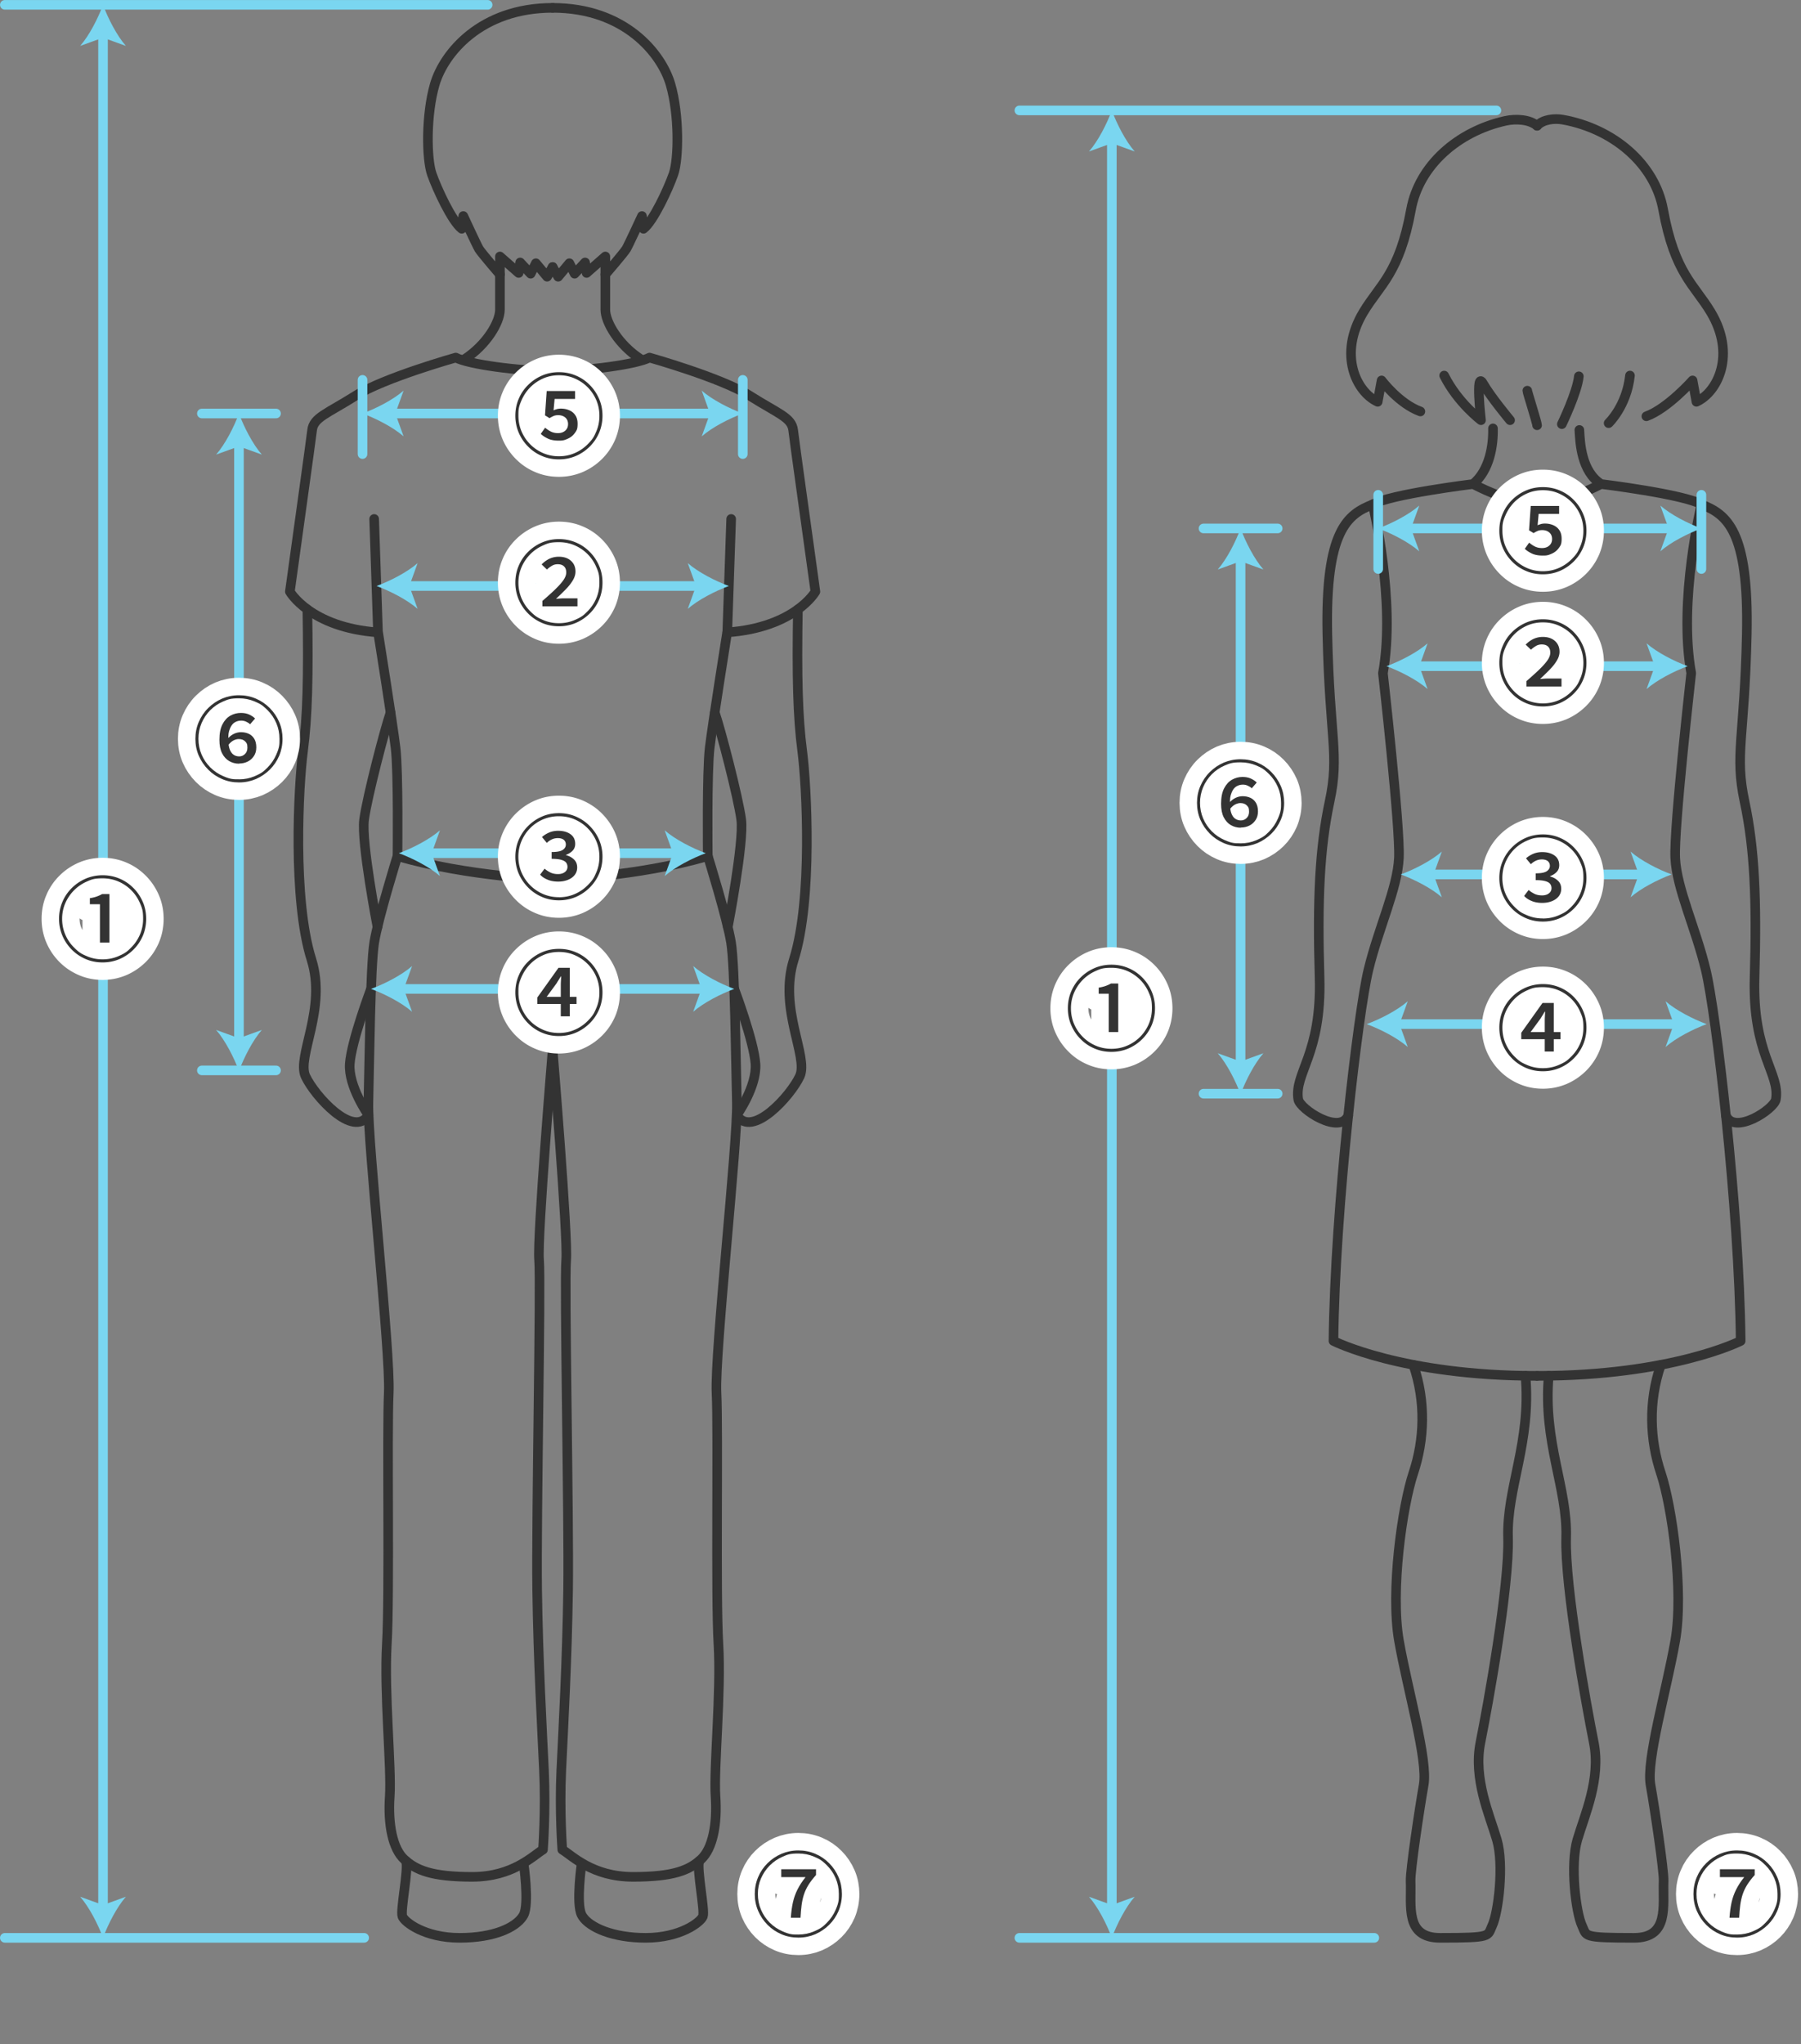 <svg xmlns="http://www.w3.org/2000/svg" id="_レイヤー_2" viewBox="0 0 309.6 351.27"><rect x="0" y="0" width="309.6" height="351.27" fill="#808080" stroke="none"/><defs><style>.cls-1{fill:#7ad6f0}.cls-2{stroke:#333}.cls-2,.cls-3{stroke-linecap:round;stroke-width:1.65px}.cls-2,.cls-3,.cls-4{fill:none;stroke-linejoin:round}.cls-3{stroke:#7ad6f0}.cls-5{fill:#333}.cls-4{stroke:#fff;stroke-width:6px}</style></defs><g id="layer1"><path d="M95 1.35c-12.41 0-18.71 7.85-20.26 13.13-1.54 5.28-1.42 12.87-.51 15.44.9 2.57 3.47 8.11 5.15 9.39l.26-2.19s2.32 5.02 2.7 5.66 3.6 4.38 3.6 4.38v-3.09l3.22 2.83.26-1.8 1.8 1.93.9-1.8 1.93 2.32.95-1.67" class="cls-2"/><path d="M85.94 47.16v6.05c0 2.19-2.32 6.05-6.05 8.49" class="cls-2"/><path d="M95 63.76c-5.97 0-14.47-1.16-16.65-2.32 0 0-12.35 3.47-17.24 6.56s-7.21 3.73-7.46 5.92c-.26 2.19-2.49 18.07-3.82 27.74 0 0 3.5 6.17 15.17 7 0 0 2.5 15.67 3 19.83s.33 18.58.33 18.58-3.33 10.71-4 14.88-.83 20.87-1 27.54 3.83 43 3.5 49.83.17 34.83-.33 43.17.83 21.33.5 26.17.5 9 2.5 10.83 4.67 3 11.67 3 10.48-3.65 12.17-4.67c0 0 .5-6.67.17-13.67s-1-18.83-1.17-31 .67-52.67.33-56.67 2.35-36.33 2.35-36.33m-30.04-71.48-.66-19.5m60.7 19.5.67-19.5" class="cls-2"/><path d="M69.8 319.78c.46 1.44-1.01 8.49-.63 9.5s3.87 3.69 9.84 3.69 9.58-1.79 10.82-3.63q.105-.15.18-.3c1.01-1.94 0-8.89 0-8.89M52.84 104.72c.19 11.48.03 18.42-.75 24.35s-1.82 25.45 1.45 35.81c2.67 8.46-2.57 16.69-1.03 20.04 1.55 3.35 8.24 10.79 10.83 6.68 0 0-3.49-4.91-3.21-8.82s3.64-12.84 3.64-12.84m3.36-47.48c-.93 2.64-4.03 14.5-4.54 18.37-.52 3.87 2.3 18.44 2.3 18.44m3.43-12.18c12 3.58 26.69 4.08 26.69 4.08M95 1.35c12.41 0 18.71 7.85 20.26 13.13 1.54 5.28 1.42 12.87.51 15.44-.9 2.57-3.47 8.11-5.15 9.39l-.26-2.19s-2.32 5.02-2.7 5.66-3.6 4.38-3.6 4.38v-3.09l-3.22 2.83-.26-1.8-1.8 1.93-.9-1.8-1.93 2.32-.95-1.67" class="cls-2"/><path d="M104.06 47.16v6.05c0 2.19 2.32 6.05 6.05 8.49" class="cls-2"/><path d="M95 63.76c5.97 0 14.47-1.16 16.65-2.32 0 0 12.35 3.47 17.24 6.56s7.21 3.73 7.46 5.92 2.49 18.07 3.82 27.74c0 0-3.5 6.17-15.17 7 0 0-2.5 15.67-3 19.83s-.33 18.58-.33 18.58 3.33 10.71 4 14.88.83 20.87 1 27.54-3.83 43-3.5 49.83-.17 34.83.33 43.17c.5 8.33-.83 21.33-.5 26.17.33 4.83-.5 9-2.5 10.83s-4.67 3-11.67 3-10.48-3.65-12.17-4.67c0 0-.5-6.67-.17-13.67s1-18.83 1.17-31-.67-52.67-.33-56.67c.33-4-2.35-36.33-2.35-36.33" class="cls-2"/><path d="M120.2 319.78c-.46 1.44 1.01 8.49.63 9.5-.39 1.01-3.87 3.69-9.84 3.69-5.66 0-9.58-1.79-10.82-3.63q-.105-.15-.18-.3c-1.01-1.94 0-8.89 0-8.89m37.17-215.43c-.19 11.48-.03 18.42.75 24.35.77 5.93 1.82 25.45-1.45 35.81-2.67 8.46 2.57 16.69 1.03 20.04-1.55 3.35-8.24 10.79-10.83 6.68 0 0 3.49-4.91 3.21-8.82s-3.64-12.84-3.64-12.84m-3.35-47.48c.93 2.64 4.03 14.5 4.54 18.37s-2.3 18.44-2.3 18.44m-3.43-12.18c-12 3.58-26.69 4.08-26.69 4.08" class="cls-2"/><path d="M83.83.83h-83M62.6 332.97H.83M17.71 5.81v322.18" class="cls-3"/><path d="M17.71.83c-.87 2.35-2.36 5.26-3.93 7.06l3.93-1.42 3.93 1.42c-1.57-1.8-3.06-4.71-3.93-7.06m0 332.14c-.87-2.35-2.36-5.26-3.93-7.06l3.93 1.42 3.93-1.42c-1.57 1.8-3.06 4.71-3.93 7.06" class="cls-1"/><path d="M120.31 100.69H69.72" class="cls-3"/><path d="M125.29 100.69c-2.35-.87-5.26-2.36-7.06-3.93l1.42 3.93-1.42 3.93c1.8-1.57 4.71-3.06 7.06-3.93m-60.56 0c2.35-.87 5.26-2.36 7.06-3.93l-1.42 3.93 1.42 3.93c-1.8-1.57-4.71-3.06-7.06-3.93" class="cls-1"/><path d="M116.33 146.6H73.55" class="cls-3"/><path d="M121.32 146.6c-2.35-.87-5.26-2.36-7.06-3.93l1.42 3.93-1.42 3.93c1.8-1.57 4.71-3.06 7.06-3.93m-52.75 0c2.35-.87 5.26-2.36 7.06-3.93l-1.42 3.93 1.42 3.93c-1.8-1.57-4.71-3.06-7.06-3.93" class="cls-1"/><path d="M17.64 165.37c-1.04 0-2.01-.19-2.91-.58s-1.7-.92-2.39-1.62a7.6 7.6 0 0 1-1.61-2.39c-.38-.9-.58-1.87-.58-2.9s.19-2.01.58-2.91c.38-.91.92-1.7 1.62-2.39.69-.69 1.49-1.22 2.39-1.61.9-.38 1.87-.58 2.9-.58s2 .19 2.91.58c.91.38 1.7.92 2.39 1.62.69.69 1.22 1.49 1.61 2.39s.58 1.87.58 2.9-.2 2.02-.58 2.92c-.39.9-.93 1.7-1.62 2.38a7.7 7.7 0 0 1-2.38 1.61c-.9.38-1.86.58-2.9.58Zm0-.53q1.44 0 2.7-.54c1.26-.54 1.58-.86 2.22-1.5s1.13-1.37 1.5-2.22q.54-1.26.54-2.7c0-1.44-.18-1.86-.54-2.7s-.86-1.58-1.5-2.22a7.1 7.1 0 0 0-2.22-1.5q-1.26-.54-2.7-.54c-1.44 0-1.88.18-2.71.55-.84.37-1.57.87-2.21 1.51a7.4 7.4 0 0 0-1.5 2.22c-.36.84-.54 1.73-.54 2.68s.18 1.86.54 2.7q.54 1.26 1.5 2.22c.96.96 1.37 1.13 2.22 1.5s1.74.54 2.7.54Zm-.46-2.88v-6.59h-1.73v-1.04c.46-.07.86-.17 1.19-.29s.64-.26.92-.42h1.25v8.34z" class="cls-4"/><path d="M17.64 165.37c-1.04 0-2.01-.19-2.91-.58s-1.7-.92-2.39-1.62a7.6 7.6 0 0 1-1.61-2.39c-.38-.9-.58-1.87-.58-2.9s.19-2.01.58-2.91c.38-.91.92-1.7 1.62-2.39.69-.69 1.49-1.22 2.39-1.61.9-.38 1.87-.58 2.9-.58s2 .19 2.91.58c.91.38 1.7.92 2.39 1.62.69.69 1.22 1.49 1.61 2.39s.58 1.87.58 2.9-.2 2.02-.58 2.92c-.39.9-.93 1.7-1.62 2.38a7.7 7.7 0 0 1-2.38 1.61c-.9.38-1.86.58-2.9.58Zm0-.53q1.44 0 2.7-.54c1.26-.54 1.58-.86 2.22-1.5s1.13-1.37 1.5-2.22q.54-1.26.54-2.7c0-1.44-.18-1.86-.54-2.7s-.86-1.58-1.5-2.22a7.1 7.1 0 0 0-2.22-1.5q-1.26-.54-2.7-.54c-1.44 0-1.88.18-2.71.55-.84.37-1.57.87-2.21 1.51a7.4 7.4 0 0 0-1.5 2.22c-.36.84-.54 1.73-.54 2.68s.18 1.86.54 2.7q.54 1.26 1.5 2.22c.96.96 1.37 1.13 2.22 1.5s1.74.54 2.7.54m-.46-2.88v-6.59h-1.73v-1.04c.46-.07.86-.17 1.19-.29s.64-.26.92-.42h1.25v8.34z" class="cls-5"/><path d="M96.08 107.61c-1.04 0-2.01-.19-2.91-.58s-1.7-.92-2.39-1.62a7.6 7.6 0 0 1-1.61-2.39c-.38-.9-.58-1.87-.58-2.9s.19-2.01.58-2.91c.38-.91.92-1.7 1.62-2.39.69-.69 1.49-1.22 2.39-1.61.9-.38 1.87-.58 2.9-.58s2 .19 2.91.58c.91.38 1.7.92 2.39 1.62.69.69 1.22 1.49 1.61 2.39s.58 1.87.58 2.9-.2 2.02-.58 2.92c-.39.9-.93 1.7-1.62 2.38a7.7 7.7 0 0 1-2.38 1.61c-.9.38-1.86.58-2.9.58Zm0-.53q1.44 0 2.7-.54c1.26-.54 1.58-.86 2.22-1.5s1.13-1.37 1.5-2.22q.54-1.26.54-2.7c0-1.44-.18-1.86-.54-2.7s-.86-1.58-1.5-2.22a7.1 7.1 0 0 0-2.22-1.5q-1.26-.54-2.7-.54c-1.44 0-1.88.18-2.71.55-.84.37-1.57.87-2.21 1.51a7.4 7.4 0 0 0-1.5 2.22c-.36.84-.54 1.73-.54 2.68s.18 1.86.54 2.7q.54 1.26 1.5 2.22c.96.96 1.37 1.13 2.22 1.5s1.74.54 2.7.54Zm-2.84-2.88v-.94c.84-.73 1.57-1.38 2.18-1.97s1.09-1.12 1.42-1.59.5-.92.5-1.34c0-.44-.12-.78-.37-1.03s-.61-.38-1.1-.38c-.37 0-.71.09-1.02.28s-.59.4-.83.63l-.91-.88c.42-.43.87-.75 1.35-.98.49-.22 1.02-.34 1.59-.34.88 0 1.57.23 2.1.7.52.47.78 1.08.78 1.84 0 .5-.15 1.01-.46 1.52-.3.51-.71 1.03-1.22 1.55s-1.06 1.06-1.67 1.62c.25-.02.51-.04.79-.06s.56-.02.82-.02h2.08v1.38h-6.03Z" class="cls-4"/><path d="M96.08 107.61c-1.04 0-2.01-.19-2.91-.58s-1.7-.92-2.39-1.62a7.6 7.6 0 0 1-1.61-2.39c-.38-.9-.58-1.87-.58-2.9s.19-2.01.58-2.91c.38-.91.92-1.7 1.62-2.39.69-.69 1.49-1.22 2.39-1.61.9-.38 1.87-.58 2.9-.58s2 .19 2.91.58c.91.38 1.7.92 2.39 1.62.69.69 1.22 1.49 1.61 2.39s.58 1.87.58 2.9-.2 2.02-.58 2.92c-.39.9-.93 1.7-1.62 2.38a7.7 7.7 0 0 1-2.38 1.61c-.9.38-1.86.58-2.9.58Zm0-.53q1.44 0 2.7-.54c1.26-.54 1.58-.86 2.22-1.5s1.13-1.37 1.5-2.22q.54-1.26.54-2.7c0-1.44-.18-1.86-.54-2.7s-.86-1.58-1.5-2.22a7.1 7.1 0 0 0-2.22-1.5q-1.26-.54-2.7-.54c-1.44 0-1.88.18-2.71.55-.84.37-1.57.87-2.21 1.51a7.4 7.4 0 0 0-1.5 2.22c-.36.84-.54 1.73-.54 2.68s.18 1.86.54 2.7q.54 1.26 1.5 2.22c.96.96 1.37 1.13 2.22 1.5s1.74.54 2.7.54m-2.84-2.88v-.94c.84-.73 1.57-1.38 2.18-1.97s1.09-1.12 1.42-1.59.5-.92.5-1.34c0-.44-.12-.78-.37-1.03s-.61-.38-1.1-.38c-.37 0-.71.09-1.02.28s-.59.4-.83.63l-.91-.88c.42-.43.87-.75 1.35-.98.49-.22 1.02-.34 1.59-.34.88 0 1.57.23 2.1.7.52.47.78 1.08.78 1.84 0 .5-.15 1.01-.46 1.52-.3.51-.71 1.03-1.22 1.55s-1.06 1.06-1.67 1.62c.25-.02.51-.04.79-.06s.56-.02.82-.02h2.08v1.38h-6.03Z" class="cls-5"/><path d="M122.7 71.05H67.3" class="cls-3"/><path d="M127.69 71.05c-2.35-.87-5.26-2.36-7.06-3.93l1.42 3.93-1.42 3.93c1.8-1.57 4.71-3.06 7.06-3.93m-65.37 0c2.35-.87 5.26-2.36 7.06-3.93l-1.42 3.93 1.42 3.93c-1.8-1.57-4.71-3.06-7.06-3.93" class="cls-1"/><path d="M41.08 179.05V76.03" class="cls-3"/><path d="M41.08 184.03c.87-2.35 2.36-5.26 3.93-7.06l-3.93 1.42-3.93-1.42c1.57 1.8 3.06 4.71 3.93 7.06m0-112.98c.87 2.35 2.36 5.26 3.93 7.06l-3.93-1.42-3.93 1.42c1.57-1.8 3.06-4.71 3.93-7.06" class="cls-1"/><path d="M96.08 78.93c-1.04 0-2.01-.19-2.91-.58-.91-.38-1.7-.92-2.39-1.62a7.6 7.6 0 0 1-1.61-2.39c-.38-.9-.58-1.87-.58-2.9s.19-2.01.58-2.91c.38-.91.92-1.7 1.62-2.39s1.49-1.22 2.39-1.61 1.87-.58 2.9-.58 2 .19 2.91.58c.91.38 1.7.92 2.39 1.62.69.69 1.22 1.49 1.61 2.39s.58 1.87.58 2.9-.2 2.02-.58 2.92c-.39.9-.93 1.7-1.62 2.38a7.7 7.7 0 0 1-2.38 1.61c-.9.38-1.86.58-2.9.58Zm0-.53q1.44 0 2.7-.54t2.22-1.5c.96-.96 1.13-1.37 1.5-2.22s.54-1.74.54-2.7-.18-1.86-.54-2.7-.86-1.58-1.5-2.22-1.37-1.13-2.22-1.5-1.74-.54-2.7-.54-1.88.18-2.71.55c-.84.37-1.57.87-2.21 1.51q-.945.96-1.5 2.22c-.555 1.26-.54 1.73-.54 2.68s.18 1.86.54 2.7.86 1.58 1.5 2.22 1.37 1.13 2.22 1.5q1.26.54 2.7.54Zm-.05-2.69c-.73 0-1.34-.11-1.83-.34s-.91-.5-1.24-.82l.75-1.06c.27.23.58.45.94.64s.78.29 1.27.29c.34 0 .64-.06.9-.19s.46-.31.61-.54.22-.51.22-.83c0-.47-.16-.84-.47-1.11s-.72-.41-1.21-.41c-.31 0-.57.04-.78.13s-.45.21-.72.38l-.78-.48.29-4.18h4.88v1.36h-3.52l-.18 1.95c.19-.08.39-.15.59-.21.2-.05.42-.08.66-.08.52 0 1 .09 1.44.28s.79.47 1.05.86q.39.57.39 1.47c0 .9-.15 1.13-.46 1.56q-.45.645-1.2.99c-.75.345-1.03.34-1.59.34Z" class="cls-4"/><path d="M96.08 78.93c-1.04 0-2.01-.19-2.91-.58-.91-.38-1.7-.92-2.39-1.62a7.6 7.6 0 0 1-1.61-2.39c-.38-.9-.58-1.87-.58-2.9s.19-2.01.58-2.91c.38-.91.92-1.7 1.62-2.39s1.49-1.22 2.39-1.61 1.87-.58 2.9-.58 2 .19 2.91.58c.91.38 1.7.92 2.39 1.62.69.69 1.22 1.49 1.61 2.39s.58 1.87.58 2.9-.2 2.02-.58 2.92c-.39.9-.93 1.7-1.62 2.38a7.7 7.7 0 0 1-2.38 1.61c-.9.38-1.86.58-2.9.58Zm0-.53q1.44 0 2.7-.54t2.22-1.5c.96-.96 1.13-1.37 1.5-2.22s.54-1.74.54-2.7-.18-1.86-.54-2.7-.86-1.58-1.5-2.22-1.37-1.13-2.22-1.5-1.74-.54-2.7-.54-1.88.18-2.71.55c-.84.37-1.57.87-2.21 1.51q-.945.96-1.5 2.22c-.555 1.26-.54 1.73-.54 2.68s.18 1.86.54 2.7.86 1.58 1.5 2.22 1.37 1.13 2.22 1.5q1.26.54 2.7.54m-.05-2.69c-.73 0-1.34-.11-1.83-.34s-.91-.5-1.24-.82l.75-1.06c.27.23.58.45.94.64s.78.29 1.27.29c.34 0 .64-.06.9-.19s.46-.31.61-.54.22-.51.22-.83c0-.47-.16-.84-.47-1.11s-.72-.41-1.21-.41c-.31 0-.57.04-.78.13s-.45.21-.72.38l-.78-.48.29-4.18h4.88v1.36h-3.52l-.18 1.95c.19-.08.39-.15.59-.21.2-.05.42-.08.66-.08.52 0 1 .09 1.44.28s.79.47 1.05.86q.39.57.39 1.47c0 .9-.15 1.13-.46 1.56q-.45.645-1.2.99c-.75.345-1.03.34-1.59.34Z" class="cls-5"/><path d="M96.08 154.7c-1.04 0-2-.19-2.9-.58-.9-.38-1.7-.92-2.39-1.62s-1.23-1.49-1.62-2.39c-.38-.9-.58-1.87-.58-2.9s.19-2 .58-2.9.92-1.7 1.62-2.39 1.49-1.23 2.39-1.62 1.87-.58 2.9-.58 2 .19 2.9.58 1.7.92 2.39 1.62 1.23 1.49 1.62 2.39.58 1.87.58 2.9-.2 2.02-.58 2.92c-.39.9-.93 1.7-1.62 2.38a7.7 7.7 0 0 1-2.38 1.61c-.9.38-1.86.58-2.9.58Zm0-.53q1.44 0 2.7-.54t2.22-1.5c.96-.96 1.13-1.37 1.5-2.22s.54-1.74.54-2.7-.18-1.86-.54-2.7-.86-1.58-1.5-2.22-1.37-1.13-2.22-1.5-1.74-.54-2.7-.54a6.88 6.88 0 0 0-4.94 2.04c-.63.64-1.13 1.38-1.49 2.22s-.54 1.74-.54 2.69.18 1.86.54 2.7.86 1.58 1.5 2.22 1.37 1.13 2.22 1.5q1.26.54 2.7.54Zm-.13-2.69c-.69 0-1.31-.11-1.84-.34-.53-.22-.96-.51-1.26-.86l.77-1.02c.28.25.6.46.98.65.37.19.82.28 1.33.28.47 0 .86-.11 1.16-.34.3-.22.46-.52.46-.9 0-.29-.08-.53-.24-.74-.16-.2-.44-.36-.83-.47s-.94-.17-1.65-.17v-1.17c.91 0 1.54-.12 1.9-.36s.54-.55.54-.92c0-.35-.12-.62-.36-.82-.24-.19-.58-.29-1.02-.29-.35 0-.69.07-1 .21s-.61.34-.89.61l-.83-1.01q.57-.495 1.26-.78c.45-.19.96-.29 1.51-.29.86 0 1.57.19 2.12.58s.82.95.82 1.67c0 .46-.14.84-.43 1.15s-.67.55-1.15.74v.05c.54.14 1 .38 1.37.74.37.35.55.81.55 1.38 0 .5-.15.93-.44 1.3-.29.36-.69.64-1.18.83s-1.03.29-1.63.29Z" class="cls-4"/><path d="M96.08 154.7c-1.04 0-2-.19-2.9-.58-.9-.38-1.7-.92-2.39-1.62s-1.23-1.49-1.62-2.39c-.38-.9-.58-1.87-.58-2.9s.19-2 .58-2.9.92-1.7 1.62-2.39 1.49-1.23 2.39-1.62 1.87-.58 2.9-.58 2 .19 2.9.58 1.7.92 2.39 1.62 1.23 1.49 1.62 2.39.58 1.87.58 2.9-.2 2.02-.58 2.92c-.39.9-.93 1.7-1.62 2.38a7.7 7.7 0 0 1-2.38 1.61c-.9.38-1.86.58-2.9.58Zm0-.53q1.44 0 2.7-.54t2.22-1.5c.96-.96 1.13-1.37 1.5-2.22s.54-1.74.54-2.7-.18-1.86-.54-2.7-.86-1.58-1.5-2.22-1.37-1.13-2.22-1.5-1.74-.54-2.7-.54a6.88 6.88 0 0 0-4.94 2.04c-.63.64-1.13 1.38-1.49 2.22s-.54 1.74-.54 2.69.18 1.86.54 2.7.86 1.58 1.5 2.22 1.37 1.13 2.22 1.5q1.26.54 2.7.54Zm-.13-2.69c-.69 0-1.31-.11-1.84-.34-.53-.22-.96-.51-1.26-.86l.77-1.02c.28.25.6.46.98.65.37.19.82.28 1.33.28.47 0 .86-.11 1.16-.34.3-.22.46-.52.46-.9 0-.29-.08-.53-.24-.74-.16-.2-.44-.36-.83-.47s-.94-.17-1.65-.17v-1.17c.91 0 1.54-.12 1.9-.36s.54-.55.54-.92c0-.35-.12-.62-.36-.82-.24-.19-.58-.29-1.02-.29-.35 0-.69.07-1 .21s-.61.34-.89.61l-.83-1.01q.57-.495 1.26-.78c.45-.19.96-.29 1.51-.29.86 0 1.57.19 2.12.58s.82.95.82 1.67c0 .46-.14.84-.43 1.15s-.67.55-1.15.74v.05c.54.14 1 .38 1.37.74.37.35.55.81.55 1.38 0 .5-.15.93-.44 1.3-.29.36-.69.64-1.18.83s-1.03.29-1.63.29Z" class="cls-5"/><path d="M121.24 169.92H68.76" class="cls-3"/><path d="M126.22 169.92c-2.35-.87-5.26-2.36-7.06-3.93l1.42 3.93-1.42 3.93c1.8-1.57 4.71-3.06 7.06-3.93m-62.44 0c2.35-.87 5.26-2.36 7.06-3.93l-1.42 3.93 1.42 3.93c-1.8-1.57-4.71-3.06-7.06-3.93" class="cls-1"/><path d="M96.08 178.02c-1.04 0-2.01-.19-2.91-.58-.91-.38-1.7-.92-2.39-1.62a7.6 7.6 0 0 1-1.61-2.39c-.38-.9-.58-1.87-.58-2.9s.19-2.01.58-2.91c.38-.91.92-1.7 1.62-2.39s1.49-1.22 2.39-1.61 1.87-.58 2.9-.58 2 .19 2.91.58c.91.38 1.7.92 2.39 1.62.69.69 1.22 1.49 1.61 2.39s.58 1.87.58 2.9-.2 2.02-.58 2.92c-.39.9-.93 1.7-1.62 2.38a7.7 7.7 0 0 1-2.38 1.61c-.9.38-1.86.58-2.9.58Zm0-.53q1.44 0 2.7-.54t2.22-1.5c.96-.96 1.13-1.37 1.5-2.22s.54-1.74.54-2.7-.18-1.86-.54-2.7-.86-1.58-1.5-2.22-1.37-1.13-2.22-1.5-1.74-.54-2.7-.54-1.88.18-2.71.55c-.84.37-1.57.87-2.21 1.51q-.945.96-1.5 2.22c-.555 1.26-.54 1.73-.54 2.68s.18 1.86.54 2.7.86 1.58 1.5 2.22 1.37 1.13 2.22 1.5q1.26.54 2.7.54Zm.32-2.88v-5.1c0-.25 0-.53.02-.86s.03-.62.04-.88h-.06c-.13.23-.25.43-.35.59-.11.16-.23.36-.38.61l-1.7 2.32h5.14v1.22h-6.75v-1.1l3.65-5.12h1.94v8.34h-1.54Z" class="cls-4"/><path d="M96.08 178.02c-1.04 0-2.01-.19-2.91-.58-.91-.38-1.7-.92-2.39-1.62a7.6 7.6 0 0 1-1.61-2.39c-.38-.9-.58-1.87-.58-2.9s.19-2.01.58-2.91c.38-.91.92-1.7 1.62-2.39s1.49-1.22 2.39-1.61 1.87-.58 2.9-.58 2 .19 2.91.58c.91.38 1.7.92 2.39 1.62.69.69 1.22 1.49 1.61 2.39s.58 1.87.58 2.9-.2 2.02-.58 2.92c-.39.9-.93 1.7-1.62 2.38a7.7 7.7 0 0 1-2.38 1.61c-.9.38-1.86.58-2.9.58Zm0-.53q1.44 0 2.7-.54t2.22-1.5c.96-.96 1.13-1.37 1.5-2.22s.54-1.74.54-2.7-.18-1.86-.54-2.7-.86-1.58-1.5-2.22-1.37-1.13-2.22-1.5-1.74-.54-2.7-.54-1.88.18-2.71.55c-.84.37-1.57.87-2.21 1.51q-.945.96-1.5 2.22c-.555 1.26-.54 1.73-.54 2.68s.18 1.86.54 2.7.86 1.58 1.5 2.22 1.37 1.13 2.22 1.5q1.26.54 2.7.54m.32-2.88v-5.1c0-.25 0-.53.02-.86s.03-.62.04-.88h-.06c-.13.23-.25.43-.35.59-.11.16-.23.36-.38.61l-1.7 2.32h5.14v1.22h-6.75v-1.1l3.65-5.12h1.94v8.34h-1.54Z" class="cls-5"/><path d="M62.32 65.27v12.75m65.37-12.75v12.75" class="cls-3"/><path d="M41.08 134.44c-1.04 0-2-.19-2.9-.58s-1.7-.92-2.39-1.62-1.23-1.49-1.62-2.39-.58-1.87-.58-2.9.19-2 .58-2.9.92-1.7 1.62-2.39 1.49-1.23 2.39-1.62c.9-.38 1.87-.58 2.9-.58s2 .19 2.9.58c.9.38 1.7.92 2.39 1.62s1.23 1.49 1.62 2.39.58 1.87.58 2.9-.2 2.02-.58 2.92c-.39.9-.93 1.7-1.62 2.38s-1.49 1.22-2.38 1.61c-.9.38-1.86.58-2.9.58Zm0-.53q1.44 0 2.7-.54c1.26-.54 1.58-.86 2.22-1.5q.945-.945 1.5-2.22c.555-1.275.54-1.74.54-2.7s-.18-1.86-.54-2.7q-.54-1.26-1.5-2.22c-.96-.96-1.37-1.13-2.22-1.5q-1.26-.54-2.7-.54c-1.44 0-1.88.18-2.72.54q-1.26.54-2.22 1.5c-.63.64-1.13 1.38-1.49 2.22s-.54 1.74-.54 2.69.18 1.86.54 2.7.86 1.58 1.5 2.22q.945.945 2.22 1.5c1.275.555 1.74.54 2.7.54Zm.01-2.69c-.61 0-1.17-.15-1.68-.44s-.92-.74-1.23-1.34-.46-1.38-.46-2.33c0-1.09.17-1.97.52-2.65s.8-1.17 1.36-1.49c.56-.31 1.16-.47 1.8-.47.55 0 1.03.09 1.44.28s.74.41 1.01.68l-.86.99c-.18-.18-.41-.33-.68-.45q-.405-.18-.84-.18-.615 0-1.11.3-.51.3-.81 1.02c-.3.72-.3 1.13-.3 1.95 0 .69.08 1.25.24 1.67s.38.73.66.92.6.29.98.29.7-.14.98-.41q.42-.405.42-1.08c0-.675-.13-.82-.39-1.09s-.63-.4-1.11-.4c-.28 0-.57.08-.88.23-.31.16-.61.42-.9.79l-.05-1.14q.42-.495 1.02-.78c.4-.19.8-.28 1.21-.28.51 0 .96.1 1.36.29s.7.48.93.86c.22.38.34.87.34 1.46 0 .57-.13 1.06-.4 1.47s-.62.74-1.06.96-.93.34-1.46.34Z" class="cls-4"/><path d="M41.08 134.44c-1.04 0-2-.19-2.9-.58s-1.7-.92-2.39-1.62-1.23-1.49-1.62-2.39-.58-1.87-.58-2.9.19-2 .58-2.9.92-1.7 1.62-2.39 1.49-1.23 2.39-1.62c.9-.38 1.87-.58 2.9-.58s2 .19 2.9.58c.9.38 1.7.92 2.39 1.62s1.23 1.49 1.62 2.39.58 1.87.58 2.9-.2 2.02-.58 2.92c-.39.9-.93 1.7-1.62 2.38s-1.49 1.22-2.38 1.61c-.9.38-1.86.58-2.9.58Zm0-.53q1.44 0 2.7-.54c1.26-.54 1.58-.86 2.22-1.5q.945-.945 1.5-2.22c.555-1.275.54-1.74.54-2.7s-.18-1.86-.54-2.7q-.54-1.26-1.5-2.22c-.96-.96-1.37-1.13-2.22-1.5q-1.26-.54-2.7-.54c-1.44 0-1.88.18-2.72.54q-1.26.54-2.22 1.5c-.63.64-1.13 1.38-1.49 2.22s-.54 1.74-.54 2.69.18 1.86.54 2.7.86 1.58 1.5 2.22q.945.945 2.22 1.5c1.275.555 1.74.54 2.7.54Zm.01-2.69c-.61 0-1.17-.15-1.68-.44s-.92-.74-1.23-1.34-.46-1.38-.46-2.33c0-1.09.17-1.97.52-2.65s.8-1.17 1.36-1.49c.56-.31 1.16-.47 1.8-.47.55 0 1.03.09 1.44.28s.74.41 1.01.68l-.86.99c-.18-.18-.41-.33-.68-.45q-.405-.18-.84-.18-.615 0-1.11.3-.51.3-.81 1.02c-.3.72-.3 1.13-.3 1.95 0 .69.08 1.25.24 1.67s.38.73.66.92.6.29.98.29.7-.14.98-.41q.42-.405.42-1.08c0-.675-.13-.82-.39-1.09s-.63-.4-1.11-.4c-.28 0-.57.08-.88.23-.31.16-.61.42-.9.79l-.05-1.14q.42-.495 1.02-.78c.4-.19.8-.28 1.21-.28.51 0 .96.1 1.36.29s.7.48.93.86c.22.38.34.87.34 1.46 0 .57-.13 1.06-.4 1.47s-.62.74-1.06.96-.93.34-1.46.34Z" class="cls-5"/><path d="M137.24 332.93c-1.04 0-2.01-.19-2.91-.58s-1.7-.92-2.39-1.62c-.69-.69-1.22-1.49-1.61-2.39s-.58-1.87-.58-2.9.19-2 .58-2.91c.38-.91.92-1.7 1.62-2.39.69-.69 1.49-1.22 2.39-1.61.9-.38 1.87-.58 2.9-.58s2 .19 2.91.58c.91.38 1.7.92 2.39 1.62.69.69 1.22 1.49 1.61 2.39s.58 1.87.58 2.9-.2 2.02-.58 2.92c-.39.9-.93 1.7-1.62 2.38s-1.49 1.22-2.38 1.61c-.9.38-1.86.58-2.9.58Zm0-.53q1.44 0 2.7-.54c1.26-.54 1.58-.86 2.22-1.5q.945-.945 1.5-2.22c.555-1.275.54-1.74.54-2.7s-.18-1.86-.54-2.7q-.54-1.26-1.5-2.22c-.96-.96-1.37-1.13-2.22-1.5q-1.26-.54-2.7-.54c-1.44 0-1.88.18-2.71.55-.84.37-1.57.87-2.21 1.51s-1.13 1.38-1.5 2.22c-.36.84-.54 1.73-.54 2.68s.18 1.86.54 2.7.86 1.58 1.5 2.22q.945.945 2.22 1.5c1.275.555 1.74.54 2.7.54Zm-1.29-2.88c.06-.97.18-1.84.35-2.62.17-.77.43-1.51.78-2.21s.81-1.42 1.4-2.15h-4.18v-1.36h5.98v.99c-.53.6-.97 1.17-1.3 1.7-.34.54-.59 1.09-.78 1.65-.18.56-.31 1.16-.4 1.81-.08.65-.15 1.37-.19 2.18h-1.66Z" class="cls-4"/><path d="M137.24 332.93c-1.04 0-2.01-.19-2.91-.58s-1.7-.92-2.39-1.62c-.69-.69-1.22-1.49-1.61-2.39s-.58-1.87-.58-2.9.19-2 .58-2.91c.38-.91.92-1.7 1.62-2.39.69-.69 1.49-1.22 2.39-1.61.9-.38 1.87-.58 2.9-.58s2 .19 2.91.58c.91.38 1.7.92 2.39 1.62.69.69 1.22 1.49 1.61 2.39s.58 1.87.58 2.9-.2 2.02-.58 2.92c-.39.9-.93 1.7-1.62 2.38s-1.49 1.22-2.38 1.61c-.9.38-1.86.58-2.9.58Zm0-.53q1.44 0 2.7-.54c1.26-.54 1.58-.86 2.22-1.5q.945-.945 1.5-2.22c.555-1.275.54-1.74.54-2.7s-.18-1.86-.54-2.7q-.54-1.26-1.5-2.22c-.96-.96-1.37-1.13-2.22-1.5q-1.26-.54-2.7-.54c-1.44 0-1.88.18-2.71.55-.84.37-1.57.87-2.21 1.51s-1.13 1.38-1.5 2.22c-.36.84-.54 1.73-.54 2.68s.18 1.86.54 2.7.86 1.58 1.5 2.22q.945.945 2.22 1.5c1.275.555 1.74.54 2.7.54m-1.29-2.88c.06-.97.18-1.84.35-2.62.17-.77.43-1.51.78-2.21s.81-1.42 1.4-2.15h-4.18v-1.36h5.98v.99c-.53.6-.97 1.17-1.3 1.7-.34.54-.59 1.09-.78 1.65-.18.56-.31 1.16-.4 1.81-.08.65-.15 1.37-.19 2.18h-1.66Z" class="cls-5"/><path d="M34.7 71.05h12.75M34.7 183.92h12.75" class="cls-3"/><path d="M264.23 21.61c-1.28-1.11-3.68-1.24-5.43-.85-8.21 1.83-14.87 7.69-16.24 15.25-2 11-5.35 12.88-8.2 17.64-4.36 7.27-1.19 13.72 2.47 15.39l.67-3.67s3 4 6.67 5.33m4.09-6.17c2.33 4.67 6.33 7.67 6.33 7.67s-1-8.67.33-6.33c1.33 2.33 4.67 6.33 4.67 6.33m-2.94 1.41c.07 2.87-.55 7.18-3.42 9.56m11 3.5c-4.5 0-11-3.5-11-3.5s-14.25 1.75-17.25 3.5c0 0 4.01 16.59 1.75 29 0 0 3 26.5 2.75 31.75s-3.5 12-5.25 19.25-5.75 40.74-6 63.74c0 0 11.75 6 35 6" class="cls-2"/><path d="M262.24 236.39c1 11.47-3.25 19.28-3 27.78s-3.5 29-4.75 35.25 1.58 12.45 2.83 16.7.27 12.47-.81 14.77c-.85 1.81.06 2.08-8.94 2.08-6.1 0-4.92-5.47-5.08-9.8-.06-1.77 1.5-12.25 2.25-16.5s-2.75-16.25-4.25-24.75.57-23.12 2.47-28.81 2.18-12.26 0-18.6m-6.98-147.84c-4.33 1.72-8.18 4.42-7.8 22.33.39 17.91 2.12 20.6.39 28.69s-2.12 16.94-1.73 30.23-4.4 16.43-3.66 20.99c.28 1.68 7.12 6.16 8.59 2.77m32.46-170.07c1-1.1 2.99-1.31 4.43-1.05 8.67 1.56 15.81 7.59 17.24 15.45 2 11 5.35 12.88 8.2 17.64 4.36 7.27 1.19 13.72-2.47 15.39l-.67-3.67s-4.27 4.82-7.94 6.16m-11.61-6.87c-.27 2.74-2.92 8.22-2.92 8.22m11.71-8.35c-.57 5.25-3.67 8.18-3.67 8.18m-5.03 1.17c.12 2.25.34 7.12 3.73 9.29m-11 3.5c4.5 0 11-3.5 11-3.5s14.25 1.75 17.25 3.5c0 0-4.01 16.59-1.75 29 0 0-3 26.5-2.75 31.75s3.5 12 5.25 19.25 5.75 40.74 6 63.74c0 0-11.75 6-35 6" class="cls-2"/><path d="M266.23 236.39c-1 11.47 3.25 19.28 3 27.78s3.5 29 4.75 35.25-1.58 12.45-2.83 16.7-.27 12.47.81 14.77c.85 1.81-.06 2.08 8.94 2.08 6.1 0 4.92-5.47 5.08-9.8.06-1.77-1.5-12.25-2.25-16.5s2.75-16.25 4.25-24.75-.57-23.12-2.47-28.81-2.18-12.26 0-18.6m6.97-147.84c4.33 1.72 8.18 4.42 7.8 22.33-.39 17.91-2.12 20.6-.39 28.69s2.12 16.94 1.73 30.23 4.4 16.43 3.66 20.99c-.28 1.68-7.12 6.16-8.59 2.77M262.55 67.13c0 .27 1.68 5.5 1.68 5.94" class="cls-2"/><path d="M257.24 18.97h-82m61.01 314h-61.01m15.89-309.02v304.04" class="cls-3"/><path d="M191.13 18.97c-.87 2.35-2.36 5.26-3.93 7.06l3.93-1.42 3.93 1.42c-1.57-1.8-3.06-4.71-3.93-7.06m0 314c-.87-2.35-2.36-5.26-3.93-7.06l3.93 1.42 3.93-1.42c-1.57 1.8-3.06 4.71-3.93 7.06" class="cls-1"/><path d="M285.13 114.47h-41.79" class="cls-3"/><path d="M290.11 114.47c-2.35-.87-5.26-2.36-7.06-3.93l1.42 3.93-1.42 3.93c1.8-1.57 4.71-3.06 7.06-3.93m-51.76 0c2.35-.87 5.26-2.36 7.06-3.93l-1.42 3.93 1.42 3.93c-1.8-1.57-4.71-3.06-7.06-3.93" class="cls-1"/><path d="M282.37 150.25h-36.59" class="cls-3"/><path d="M287.36 150.25c-2.35-.87-5.26-2.36-7.06-3.93l1.42 3.93-1.42 3.93c1.8-1.57 4.71-3.06 7.06-3.93m-46.56 0c2.35-.87 5.26-2.36 7.06-3.93l-1.42 3.93 1.42 3.93c-1.8-1.57-4.71-3.06-7.06-3.93" class="cls-1"/><path d="M191.06 180.74c-1.04 0-2.01-.19-2.91-.58-.91-.38-1.7-.92-2.39-1.62-.69-.69-1.22-1.49-1.61-2.39s-.58-1.87-.58-2.9.19-2 .58-2.91.92-1.7 1.62-2.39 1.49-1.22 2.39-1.61 1.87-.58 2.9-.58 2 .19 2.91.58c.91.38 1.7.92 2.39 1.62.69.69 1.22 1.49 1.61 2.39s.58 1.87.58 2.9-.2 2.02-.58 2.92c-.39.9-.93 1.7-1.62 2.38a7.7 7.7 0 0 1-2.38 1.61c-.9.38-1.86.58-2.9.58Zm0-.53q1.44 0 2.7-.54a7 7 0 0 0 2.22-1.5 7.1 7.1 0 0 0 1.5-2.22q.54-1.26.54-2.7c0-1.44-.18-1.86-.54-2.7a7 7 0 0 0-1.5-2.22 7.1 7.1 0 0 0-2.22-1.5q-1.26-.54-2.7-.54c-1.44 0-1.88.18-2.71.55-.84.37-1.57.87-2.21 1.51a7.4 7.4 0 0 0-1.5 2.22c-.36.84-.54 1.73-.54 2.68s.18 1.86.54 2.7q.54 1.26 1.5 2.22a7.1 7.1 0 0 0 2.22 1.5q1.26.54 2.7.54Zm-.46-2.88v-6.59h-1.73v-1.04c.46-.07.86-.17 1.19-.29.34-.12.64-.26.92-.42h1.25v8.34z" class="cls-4"/><path d="M191.06 180.74c-1.04 0-2.01-.19-2.91-.58-.91-.38-1.7-.92-2.39-1.62-.69-.69-1.22-1.49-1.61-2.39s-.58-1.87-.58-2.9.19-2 .58-2.91.92-1.7 1.62-2.39 1.49-1.22 2.39-1.61 1.87-.58 2.9-.58 2 .19 2.91.58c.91.38 1.7.92 2.39 1.62.69.69 1.22 1.49 1.61 2.39s.58 1.87.58 2.9-.2 2.02-.58 2.92c-.39.9-.93 1.7-1.62 2.38a7.7 7.7 0 0 1-2.38 1.61c-.9.38-1.86.58-2.9.58Zm0-.53q1.44 0 2.7-.54a7 7 0 0 0 2.22-1.5 7.1 7.1 0 0 0 1.5-2.22q.54-1.26.54-2.7c0-1.44-.18-1.86-.54-2.7a7 7 0 0 0-1.5-2.22 7.1 7.1 0 0 0-2.22-1.5q-1.26-.54-2.7-.54c-1.44 0-1.88.18-2.71.55-.84.37-1.57.87-2.21 1.51a7.4 7.4 0 0 0-1.5 2.22c-.36.84-.54 1.73-.54 2.68s.18 1.86.54 2.7q.54 1.26 1.5 2.22a7.1 7.1 0 0 0 2.22 1.5q1.26.54 2.7.54m-.46-2.88v-6.59h-1.73v-1.04c.46-.07.86-.17 1.19-.29.34-.12.64-.26.92-.42h1.25v8.34z" class="cls-5"/><path d="M265.23 121.39c-1.04 0-2.01-.19-2.91-.58-.91-.38-1.7-.92-2.39-1.62a7.6 7.6 0 0 1-1.61-2.39c-.38-.9-.58-1.87-.58-2.9s.19-2.01.58-2.91c.38-.91.92-1.7 1.62-2.39s1.49-1.22 2.39-1.61 1.87-.58 2.9-.58 2 .19 2.91.58c.91.38 1.7.92 2.39 1.62.69.69 1.22 1.49 1.61 2.39s.58 1.87.58 2.9-.2 2.02-.58 2.92c-.39.9-.93 1.7-1.62 2.38a7.7 7.7 0 0 1-2.38 1.61c-.9.38-1.86.58-2.9.58Zm0-.53q1.44 0 2.7-.54t2.22-1.5c.96-.96 1.13-1.37 1.5-2.22s.54-1.74.54-2.7-.18-1.86-.54-2.7-.86-1.58-1.5-2.22-1.37-1.13-2.22-1.5-1.74-.54-2.7-.54-1.88.18-2.71.55c-.84.37-1.57.87-2.21 1.51q-.945.96-1.5 2.22c-.555 1.26-.54 1.73-.54 2.68s.18 1.86.54 2.7.86 1.58 1.5 2.22 1.37 1.13 2.22 1.5q1.26.54 2.7.54Zm-2.83-2.88v-.94c.84-.73 1.57-1.38 2.18-1.97s1.09-1.12 1.42-1.59.5-.92.5-1.34c0-.44-.12-.78-.37-1.03s-.61-.38-1.1-.38c-.37 0-.71.09-1.02.28s-.59.4-.83.63l-.91-.88c.42-.43.87-.75 1.35-.98.49-.22 1.02-.34 1.59-.34.88 0 1.57.23 2.1.7.52.47.78 1.08.78 1.84 0 .5-.15 1.01-.46 1.52-.3.51-.71 1.03-1.22 1.55s-1.06 1.06-1.67 1.62c.25-.02.51-.04.79-.06s.56-.02.82-.02h2.08v1.38h-6.03Z" class="cls-4"/><path d="M265.23 121.39c-1.04 0-2.01-.19-2.91-.58-.91-.38-1.7-.92-2.39-1.62a7.6 7.6 0 0 1-1.61-2.39c-.38-.9-.58-1.87-.58-2.9s.19-2.01.58-2.91c.38-.91.92-1.7 1.62-2.39s1.49-1.22 2.39-1.61 1.87-.58 2.9-.58 2 .19 2.91.58c.91.38 1.7.92 2.39 1.62.69.69 1.22 1.49 1.61 2.39s.58 1.87.58 2.9-.2 2.02-.58 2.92c-.39.9-.93 1.7-1.62 2.38a7.7 7.7 0 0 1-2.38 1.61c-.9.38-1.86.58-2.9.58Zm0-.53q1.44 0 2.7-.54t2.22-1.5c.96-.96 1.13-1.37 1.5-2.22s.54-1.74.54-2.7-.18-1.86-.54-2.7-.86-1.58-1.5-2.22-1.37-1.13-2.22-1.5-1.74-.54-2.7-.54-1.88.18-2.71.55c-.84.37-1.57.87-2.21 1.51q-.945.96-1.5 2.22c-.555 1.26-.54 1.73-.54 2.68s.18 1.86.54 2.7.86 1.58 1.5 2.22 1.37 1.13 2.22 1.5q1.26.54 2.7.54m-2.83-2.88v-.94c.84-.73 1.57-1.38 2.18-1.97s1.09-1.12 1.42-1.59.5-.92.5-1.34c0-.44-.12-.78-.37-1.03s-.61-.38-1.1-.38c-.37 0-.71.09-1.02.28s-.59.4-.83.63l-.91-.88c.42-.43.87-.75 1.35-.98.49-.22 1.02-.34 1.59-.34.88 0 1.57.23 2.1.7.52.47.78 1.08.78 1.84 0 .5-.15 1.01-.46 1.52-.3.51-.71 1.03-1.22 1.55s-1.06 1.06-1.67 1.62c.25-.02.51-.04.79-.06s.56-.02.82-.02h2.08v1.38h-6.03Z" class="cls-5"/><path d="M287.5 90.8h-45.59" class="cls-3"/><path d="M292.48 90.8c-2.35-.87-5.26-2.36-7.06-3.93l1.42 3.93-1.42 3.93c1.8-1.57 4.71-3.06 7.06-3.93m-55.56 0c2.35-.87 5.26-2.36 7.06-3.93l-1.42 3.93 1.42 3.93c-1.8-1.57-4.71-3.06-7.06-3.93" class="cls-1"/><path d="M265.23 98.68c-1.04 0-2.01-.19-2.91-.58-.91-.38-1.7-.92-2.39-1.62a7.6 7.6 0 0 1-1.61-2.39c-.38-.9-.58-1.87-.58-2.9s.19-2.01.58-2.91c.38-.91.92-1.7 1.62-2.39s1.49-1.22 2.39-1.61 1.87-.58 2.9-.58 2 .19 2.91.58c.91.38 1.7.92 2.39 1.62.69.69 1.22 1.49 1.61 2.39s.58 1.87.58 2.9-.2 2.02-.58 2.92c-.39.9-.93 1.7-1.62 2.38a7.7 7.7 0 0 1-2.38 1.61c-.9.38-1.86.58-2.9.58Zm0-.53q1.44 0 2.7-.54t2.22-1.5c.96-.96 1.13-1.37 1.5-2.22s.54-1.74.54-2.7-.18-1.86-.54-2.7-.86-1.58-1.5-2.22-1.37-1.13-2.22-1.5-1.74-.54-2.7-.54-1.88.18-2.71.55c-.84.37-1.57.87-2.21 1.51q-.945.96-1.5 2.22c-.555 1.26-.54 1.73-.54 2.68s.18 1.86.54 2.7.86 1.58 1.5 2.22 1.37 1.13 2.22 1.5q1.26.54 2.7.54Zm-.04-2.69c-.73 0-1.34-.11-1.83-.34s-.91-.5-1.24-.82l.75-1.06c.27.23.58.45.94.64s.78.29 1.27.29c.34 0 .64-.06.9-.19s.46-.31.61-.54.22-.51.22-.83c0-.47-.16-.84-.47-1.11s-.72-.41-1.21-.41c-.31 0-.57.04-.78.13s-.45.21-.72.38l-.78-.48.29-4.18h4.88v1.36h-3.52l-.18 1.95c.19-.08.39-.15.59-.21.2-.05.42-.08.66-.08.52 0 1 .09 1.44.28s.79.47 1.05.86q.39.57.39 1.47c0 .9-.15 1.13-.46 1.56q-.45.645-1.2.99c-.75.345-1.03.34-1.59.34Z" class="cls-4"/><path d="M265.23 98.68c-1.04 0-2.01-.19-2.91-.58-.91-.38-1.7-.92-2.39-1.62a7.6 7.6 0 0 1-1.61-2.39c-.38-.9-.58-1.87-.58-2.9s.19-2.01.58-2.91c.38-.91.92-1.7 1.62-2.39s1.49-1.22 2.39-1.61 1.87-.58 2.9-.58 2 .19 2.91.58c.91.38 1.7.92 2.39 1.62.69.69 1.22 1.49 1.61 2.39s.58 1.87.58 2.9-.2 2.02-.58 2.92c-.39.9-.93 1.7-1.62 2.38a7.7 7.7 0 0 1-2.38 1.61c-.9.38-1.86.58-2.9.58Zm0-.53q1.44 0 2.7-.54t2.22-1.5c.96-.96 1.13-1.37 1.5-2.22s.54-1.74.54-2.7-.18-1.86-.54-2.7-.86-1.58-1.5-2.22-1.37-1.13-2.22-1.5-1.74-.54-2.7-.54-1.88.18-2.71.55c-.84.37-1.57.87-2.21 1.51q-.945.96-1.5 2.22c-.555 1.26-.54 1.73-.54 2.68s.18 1.86.54 2.7.86 1.58 1.5 2.22 1.37 1.13 2.22 1.5q1.26.54 2.7.54m-.04-2.69c-.73 0-1.34-.11-1.83-.34s-.91-.5-1.24-.82l.75-1.06c.27.23.58.45.94.64s.78.29 1.27.29c.34 0 .64-.06.9-.19s.46-.31.61-.54.22-.51.22-.83c0-.47-.16-.84-.47-1.11s-.72-.41-1.21-.41c-.31 0-.57.04-.78.13s-.45.21-.72.38l-.78-.48.29-4.18h4.88v1.36h-3.52l-.18 1.95c.19-.08.39-.15.59-.21.2-.05.42-.08.66-.08.52 0 1 .09 1.44.28s.79.47 1.05.86q.39.57.39 1.47c0 .9-.15 1.13-.46 1.56q-.45.645-1.2.99c-.75.345-1.03.34-1.59.34Z" class="cls-5"/><path d="M265.23 158.35c-1.04 0-2-.19-2.9-.58s-1.7-.92-2.39-1.62-1.23-1.49-1.62-2.39c-.38-.9-.58-1.87-.58-2.9s.19-2 .58-2.9.92-1.7 1.62-2.39 1.49-1.23 2.39-1.62c.9-.38 1.87-.58 2.9-.58s2 .19 2.9.58c.9.38 1.7.92 2.39 1.62s1.23 1.49 1.62 2.39.58 1.87.58 2.9-.2 2.02-.58 2.92c-.39.9-.93 1.7-1.62 2.38a7.7 7.7 0 0 1-2.38 1.61c-.9.38-1.86.58-2.9.58Zm0-.53q1.44 0 2.7-.54c1.26-.54 1.58-.86 2.22-1.5s1.13-1.37 1.5-2.22q.54-1.26.54-2.7c0-1.44-.18-1.86-.54-2.7s-.86-1.58-1.5-2.22a7.1 7.1 0 0 0-2.22-1.5q-1.26-.54-2.7-.54c-1.44 0-1.88.18-2.72.54q-1.26.54-2.22 1.5c-.63.64-1.13 1.38-1.49 2.22s-.54 1.74-.54 2.69.18 1.86.54 2.7q.54 1.26 1.5 2.22c.96.96 1.37 1.13 2.22 1.5s1.74.54 2.7.54Zm-.12-2.68c-.69 0-1.31-.11-1.84-.34-.53-.22-.96-.51-1.26-.86l.77-1.02c.28.25.6.46.98.65.37.19.82.28 1.33.28.47 0 .86-.11 1.16-.34.3-.22.46-.52.46-.9 0-.29-.08-.53-.24-.74s-.44-.36-.83-.47-.94-.17-1.65-.17v-1.17c.91 0 1.54-.12 1.9-.36s.54-.55.54-.92c0-.35-.12-.62-.36-.82-.24-.19-.58-.29-1.02-.29-.35 0-.69.07-1 .21s-.61.34-.89.61l-.83-1.01q.57-.495 1.26-.78c.45-.19.96-.29 1.51-.29.86 0 1.57.19 2.12.58s.82.95.82 1.67c0 .46-.14.84-.43 1.15s-.67.56-1.15.74v.05c.54.14 1 .38 1.37.74.37.35.55.81.55 1.38 0 .5-.15.93-.44 1.3-.29.36-.69.64-1.18.83s-1.03.29-1.63.29Z" class="cls-4"/><path d="M265.23 158.35c-1.04 0-2-.19-2.9-.58s-1.7-.92-2.39-1.62-1.23-1.49-1.62-2.39c-.38-.9-.58-1.87-.58-2.9s.19-2 .58-2.9.92-1.7 1.62-2.39 1.49-1.23 2.39-1.62c.9-.38 1.87-.58 2.9-.58s2 .19 2.9.58c.9.38 1.7.92 2.39 1.62s1.23 1.49 1.62 2.39.58 1.87.58 2.9-.2 2.02-.58 2.92c-.39.9-.93 1.7-1.62 2.38a7.7 7.7 0 0 1-2.38 1.61c-.9.38-1.86.58-2.9.58Zm0-.53q1.44 0 2.7-.54c1.26-.54 1.58-.86 2.22-1.5s1.13-1.37 1.5-2.22q.54-1.26.54-2.7c0-1.44-.18-1.86-.54-2.7s-.86-1.58-1.5-2.22a7.1 7.1 0 0 0-2.22-1.5q-1.26-.54-2.7-.54c-1.44 0-1.88.18-2.72.54q-1.26.54-2.22 1.5c-.63.64-1.13 1.38-1.49 2.22s-.54 1.74-.54 2.69.18 1.86.54 2.7q.54 1.26 1.5 2.22c.96.96 1.37 1.13 2.22 1.5s1.74.54 2.7.54Zm-.12-2.68c-.69 0-1.31-.11-1.84-.34-.53-.22-.96-.51-1.26-.86l.77-1.02c.28.25.6.46.98.65.37.19.82.28 1.33.28.47 0 .86-.11 1.16-.34.3-.22.46-.52.46-.9 0-.29-.08-.53-.24-.74s-.44-.36-.83-.47-.94-.17-1.65-.17v-1.17c.91 0 1.54-.12 1.9-.36s.54-.55.54-.92c0-.35-.12-.62-.36-.82-.24-.19-.58-.29-1.02-.29-.35 0-.69.07-1 .21s-.61.34-.89.61l-.83-1.01q.57-.495 1.26-.78c.45-.19.96-.29 1.51-.29.86 0 1.57.19 2.12.58s.82.95.82 1.67c0 .46-.14.84-.43 1.15s-.67.56-1.15.74v.05c.54.14 1 .38 1.37.74.37.35.55.81.55 1.38 0 .5-.15.93-.44 1.3-.29.36-.69.64-1.18.83s-1.03.29-1.63.29Z" class="cls-5"/><path d="M288.39 175.97h-48.47" class="cls-3"/><path d="M293.38 175.97c-2.35-.87-5.26-2.36-7.06-3.93l1.42 3.93-1.42 3.93c1.8-1.57 4.71-3.06 7.06-3.93m-58.44 0c2.35-.87 5.26-2.36 7.06-3.93l-1.42 3.93 1.42 3.93c-1.8-1.57-4.71-3.06-7.06-3.93" class="cls-1"/><path d="M265.23 184.07c-1.04 0-2.01-.19-2.91-.58s-1.7-.92-2.39-1.62a7.6 7.6 0 0 1-1.61-2.39c-.38-.9-.58-1.87-.58-2.9s.19-2.01.58-2.91c.38-.91.92-1.7 1.62-2.39.69-.69 1.49-1.22 2.39-1.61.9-.38 1.87-.58 2.9-.58s2 .19 2.91.58c.91.38 1.7.92 2.39 1.62.69.69 1.22 1.49 1.61 2.39s.58 1.87.58 2.9-.2 2.02-.58 2.92c-.39.9-.93 1.7-1.62 2.38a7.7 7.7 0 0 1-2.38 1.61c-.9.38-1.86.58-2.9.58Zm0-.53q1.44 0 2.7-.54c1.26-.54 1.58-.86 2.22-1.5s1.13-1.37 1.5-2.22q.54-1.26.54-2.7c0-1.44-.18-1.86-.54-2.7s-.86-1.58-1.5-2.22a7.1 7.1 0 0 0-2.22-1.5q-1.26-.54-2.7-.54c-1.44 0-1.88.18-2.71.55-.84.37-1.57.87-2.21 1.51a7.4 7.4 0 0 0-1.5 2.22c-.36.84-.54 1.73-.54 2.68s.18 1.86.54 2.7q.54 1.26 1.5 2.22c.96.96 1.37 1.13 2.22 1.5s1.74.54 2.7.54Zm.32-2.88v-5.1c0-.25 0-.53.02-.86s.03-.62.04-.88h-.06c-.13.23-.25.43-.35.59-.11.16-.23.36-.38.61l-1.7 2.32h5.14v1.22h-6.75v-1.1l3.65-5.12h1.94v8.34h-1.54Z" class="cls-4"/><path d="M265.23 184.07c-1.04 0-2.01-.19-2.91-.58s-1.7-.92-2.39-1.62a7.6 7.6 0 0 1-1.61-2.39c-.38-.9-.58-1.87-.58-2.9s.19-2.01.58-2.91c.38-.91.92-1.7 1.62-2.39.69-.69 1.49-1.22 2.39-1.61.9-.38 1.87-.58 2.9-.58s2 .19 2.91.58c.91.38 1.7.92 2.39 1.62.69.69 1.22 1.49 1.61 2.39s.58 1.87.58 2.9-.2 2.02-.58 2.92c-.39.9-.93 1.7-1.62 2.38a7.7 7.7 0 0 1-2.38 1.61c-.9.38-1.86.58-2.9.58Zm0-.53q1.44 0 2.7-.54c1.26-.54 1.58-.86 2.22-1.5s1.13-1.37 1.5-2.22q.54-1.26.54-2.7c0-1.44-.18-1.86-.54-2.7s-.86-1.58-1.5-2.22a7.1 7.1 0 0 0-2.22-1.5q-1.26-.54-2.7-.54c-1.44 0-1.88.18-2.71.55-.84.37-1.57.87-2.21 1.51a7.4 7.4 0 0 0-1.5 2.22c-.36.84-.54 1.73-.54 2.68s.18 1.86.54 2.7q.54 1.26 1.5 2.22c.96.96 1.37 1.13 2.22 1.5s1.74.54 2.7.54m.32-2.88v-5.1c0-.25 0-.53.02-.86s.03-.62.04-.88h-.06c-.13.23-.25.43-.35.59-.11.16-.23.36-.38.61l-1.7 2.32h5.14v1.22h-6.75v-1.1l3.65-5.12h1.94v8.34h-1.54Z" class="cls-5"/><path d="M236.92 85.02v12.75m55.56-12.75v12.75" class="cls-3"/><path d="M298.6 332.93c-1.04 0-2.01-.19-2.91-.58s-1.7-.92-2.39-1.62c-.69-.69-1.22-1.49-1.61-2.39s-.58-1.87-.58-2.9.19-2 .58-2.91c.38-.91.92-1.7 1.62-2.39.69-.69 1.49-1.22 2.39-1.61.9-.38 1.87-.58 2.9-.58s2 .19 2.91.58c.91.38 1.7.92 2.39 1.62.69.69 1.22 1.49 1.61 2.39s.58 1.87.58 2.9-.2 2.02-.58 2.92c-.39.9-.93 1.7-1.62 2.38s-1.49 1.22-2.38 1.61c-.9.38-1.86.58-2.9.58Zm0-.53q1.44 0 2.7-.54c1.26-.54 1.58-.86 2.22-1.5q.945-.945 1.5-2.22c.555-1.275.54-1.74.54-2.7s-.18-1.86-.54-2.7q-.54-1.26-1.5-2.22c-.96-.96-1.37-1.13-2.22-1.5q-1.26-.54-2.7-.54c-1.44 0-1.88.18-2.71.55-.84.37-1.57.87-2.21 1.51s-1.13 1.38-1.5 2.22c-.36.84-.54 1.73-.54 2.68s.18 1.86.54 2.7.86 1.58 1.5 2.22q.945.945 2.22 1.5c1.275.555 1.74.54 2.7.54Zm-1.29-2.88c.06-.97.18-1.84.35-2.62.17-.77.43-1.51.78-2.21s.81-1.42 1.4-2.15h-4.18v-1.36h5.98v.99c-.53.6-.97 1.17-1.3 1.7-.34.54-.59 1.09-.78 1.65-.18.56-.31 1.16-.4 1.81-.08.65-.15 1.37-.19 2.18h-1.66Z" class="cls-4"/><path d="M298.6 332.93c-1.04 0-2.01-.19-2.91-.58s-1.7-.92-2.39-1.62c-.69-.69-1.22-1.49-1.61-2.39s-.58-1.87-.58-2.9.19-2 .58-2.91c.38-.91.92-1.7 1.62-2.39.69-.69 1.49-1.22 2.39-1.61.9-.38 1.87-.58 2.9-.58s2 .19 2.91.58c.91.38 1.7.92 2.39 1.62.69.69 1.22 1.49 1.61 2.39s.58 1.87.58 2.9-.2 2.02-.58 2.92c-.39.9-.93 1.7-1.62 2.38s-1.49 1.22-2.38 1.61c-.9.38-1.86.58-2.9.58Zm0-.53q1.44 0 2.7-.54c1.26-.54 1.58-.86 2.22-1.5q.945-.945 1.5-2.22c.555-1.275.54-1.74.54-2.7s-.18-1.86-.54-2.7q-.54-1.26-1.5-2.22c-.96-.96-1.37-1.13-2.22-1.5q-1.26-.54-2.7-.54c-1.44 0-1.88.18-2.71.55-.84.37-1.57.87-2.21 1.51s-1.13 1.38-1.5 2.22c-.36.84-.54 1.73-.54 2.68s.18 1.86.54 2.7.86 1.58 1.5 2.22q.945.945 2.22 1.5c1.275.555 1.74.54 2.7.54m-1.29-2.88c.06-.97.18-1.84.35-2.62.17-.77.43-1.51.78-2.21s.81-1.42 1.4-2.15h-4.18v-1.36h5.98v.99c-.53.6-.97 1.17-1.3 1.7-.34.54-.59 1.09-.78 1.65-.18.56-.31 1.16-.4 1.81-.08.65-.15 1.37-.19 2.18h-1.66Z" class="cls-5"/><path d="M213.26 183.05V95.78" class="cls-3"/><path d="M213.26 188.03c.87-2.35 2.36-5.26 3.93-7.06l-3.93 1.42-3.93-1.42c1.57 1.8 3.06 4.71 3.93 7.06m0-97.23c.87 2.35 2.36 5.26 3.93 7.06l-3.93-1.42-3.93 1.42c1.57-1.8 3.06-4.71 3.93-7.06" class="cls-1"/><path d="M213.26 145.44c-1.04 0-2-.19-2.9-.58s-1.7-.92-2.39-1.62-1.23-1.49-1.62-2.39-.58-1.87-.58-2.9.19-2 .58-2.9.92-1.7 1.62-2.39 1.49-1.23 2.39-1.62c.9-.38 1.87-.58 2.9-.58s2 .19 2.9.58c.9.38 1.7.92 2.39 1.62s1.23 1.49 1.62 2.39.58 1.87.58 2.9-.2 2.02-.58 2.92c-.39.9-.93 1.7-1.62 2.38s-1.49 1.22-2.38 1.61c-.9.38-1.86.58-2.9.58Zm0-.53q1.44 0 2.7-.54c1.26-.54 1.58-.86 2.22-1.5q.945-.945 1.5-2.22c.555-1.275.54-1.74.54-2.7s-.18-1.86-.54-2.7q-.54-1.26-1.5-2.22c-.96-.96-1.37-1.13-2.22-1.5q-1.26-.54-2.7-.54c-1.44 0-1.88.18-2.72.54q-1.26.54-2.22 1.5c-.63.64-1.13 1.38-1.49 2.22s-.54 1.74-.54 2.69.18 1.86.54 2.7.86 1.58 1.5 2.22q.945.945 2.22 1.5c1.275.555 1.74.54 2.7.54Zm.02-2.69c-.61 0-1.17-.15-1.68-.44s-.92-.74-1.23-1.34-.46-1.38-.46-2.33c0-1.09.17-1.97.52-2.65s.8-1.17 1.36-1.49c.56-.31 1.16-.47 1.8-.47.55 0 1.03.09 1.44.28s.74.41 1.01.68l-.86.99c-.18-.18-.41-.33-.68-.45q-.405-.18-.84-.18-.615 0-1.11.3-.51.3-.81 1.02c-.3.72-.3 1.13-.3 1.95 0 .69.08 1.25.24 1.67s.38.73.66.92.6.29.98.29.7-.14.98-.41q.42-.405.42-1.08c0-.675-.13-.82-.39-1.09s-.63-.4-1.11-.4c-.28 0-.57.08-.88.23-.31.16-.61.42-.9.79l-.05-1.14q.42-.495 1.02-.78c.4-.19.8-.28 1.21-.28.51 0 .96.1 1.36.29s.7.48.93.86c.22.38.34.87.34 1.46 0 .57-.13 1.06-.4 1.47s-.62.74-1.06.96-.93.34-1.46.34Z" class="cls-4"/><path d="M213.26 145.44c-1.04 0-2-.19-2.9-.58s-1.7-.92-2.39-1.62-1.23-1.49-1.62-2.39-.58-1.87-.58-2.9.19-2 .58-2.9.92-1.7 1.62-2.39 1.49-1.23 2.39-1.62c.9-.38 1.87-.58 2.9-.58s2 .19 2.9.58c.9.38 1.7.92 2.39 1.62s1.23 1.49 1.62 2.39.58 1.87.58 2.9-.2 2.02-.58 2.92c-.39.9-.93 1.7-1.62 2.38s-1.49 1.22-2.38 1.61c-.9.38-1.86.58-2.9.58Zm0-.53q1.44 0 2.7-.54c1.26-.54 1.58-.86 2.22-1.5q.945-.945 1.5-2.22c.555-1.275.54-1.74.54-2.7s-.18-1.86-.54-2.7q-.54-1.26-1.5-2.22c-.96-.96-1.37-1.13-2.22-1.5q-1.26-.54-2.7-.54c-1.44 0-1.88.18-2.72.54q-1.26.54-2.22 1.5c-.63.64-1.13 1.38-1.49 2.22s-.54 1.74-.54 2.69.18 1.86.54 2.7.86 1.58 1.5 2.22q.945.945 2.22 1.5c1.275.555 1.74.54 2.7.54Zm.02-2.69c-.61 0-1.17-.15-1.68-.44s-.92-.74-1.23-1.34-.46-1.38-.46-2.33c0-1.09.17-1.97.52-2.65s.8-1.17 1.36-1.49c.56-.31 1.16-.47 1.8-.47.55 0 1.03.09 1.44.28s.74.41 1.01.68l-.86.99c-.18-.18-.41-.33-.68-.45q-.405-.18-.84-.18-.615 0-1.11.3-.51.3-.81 1.02c-.3.72-.3 1.13-.3 1.95 0 .69.08 1.25.24 1.67s.38.73.66.92.6.29.98.29.7-.14.98-.41q.42-.405.42-1.08c0-.675-.13-.82-.39-1.09s-.63-.4-1.11-.4c-.28 0-.57.08-.88.23-.31.16-.61.42-.9.79l-.05-1.14q.42-.495 1.02-.78c.4-.19.8-.28 1.21-.28.51 0 .96.1 1.36.29s.7.48.93.86c.22.38.34.87.34 1.46 0 .57-.13 1.06-.4 1.47s-.62.74-1.06.96-.93.34-1.46.34Z" class="cls-5"/><path d="M206.89 90.8h12.75m-12.75 97.12h12.75" class="cls-3"/></g></svg>